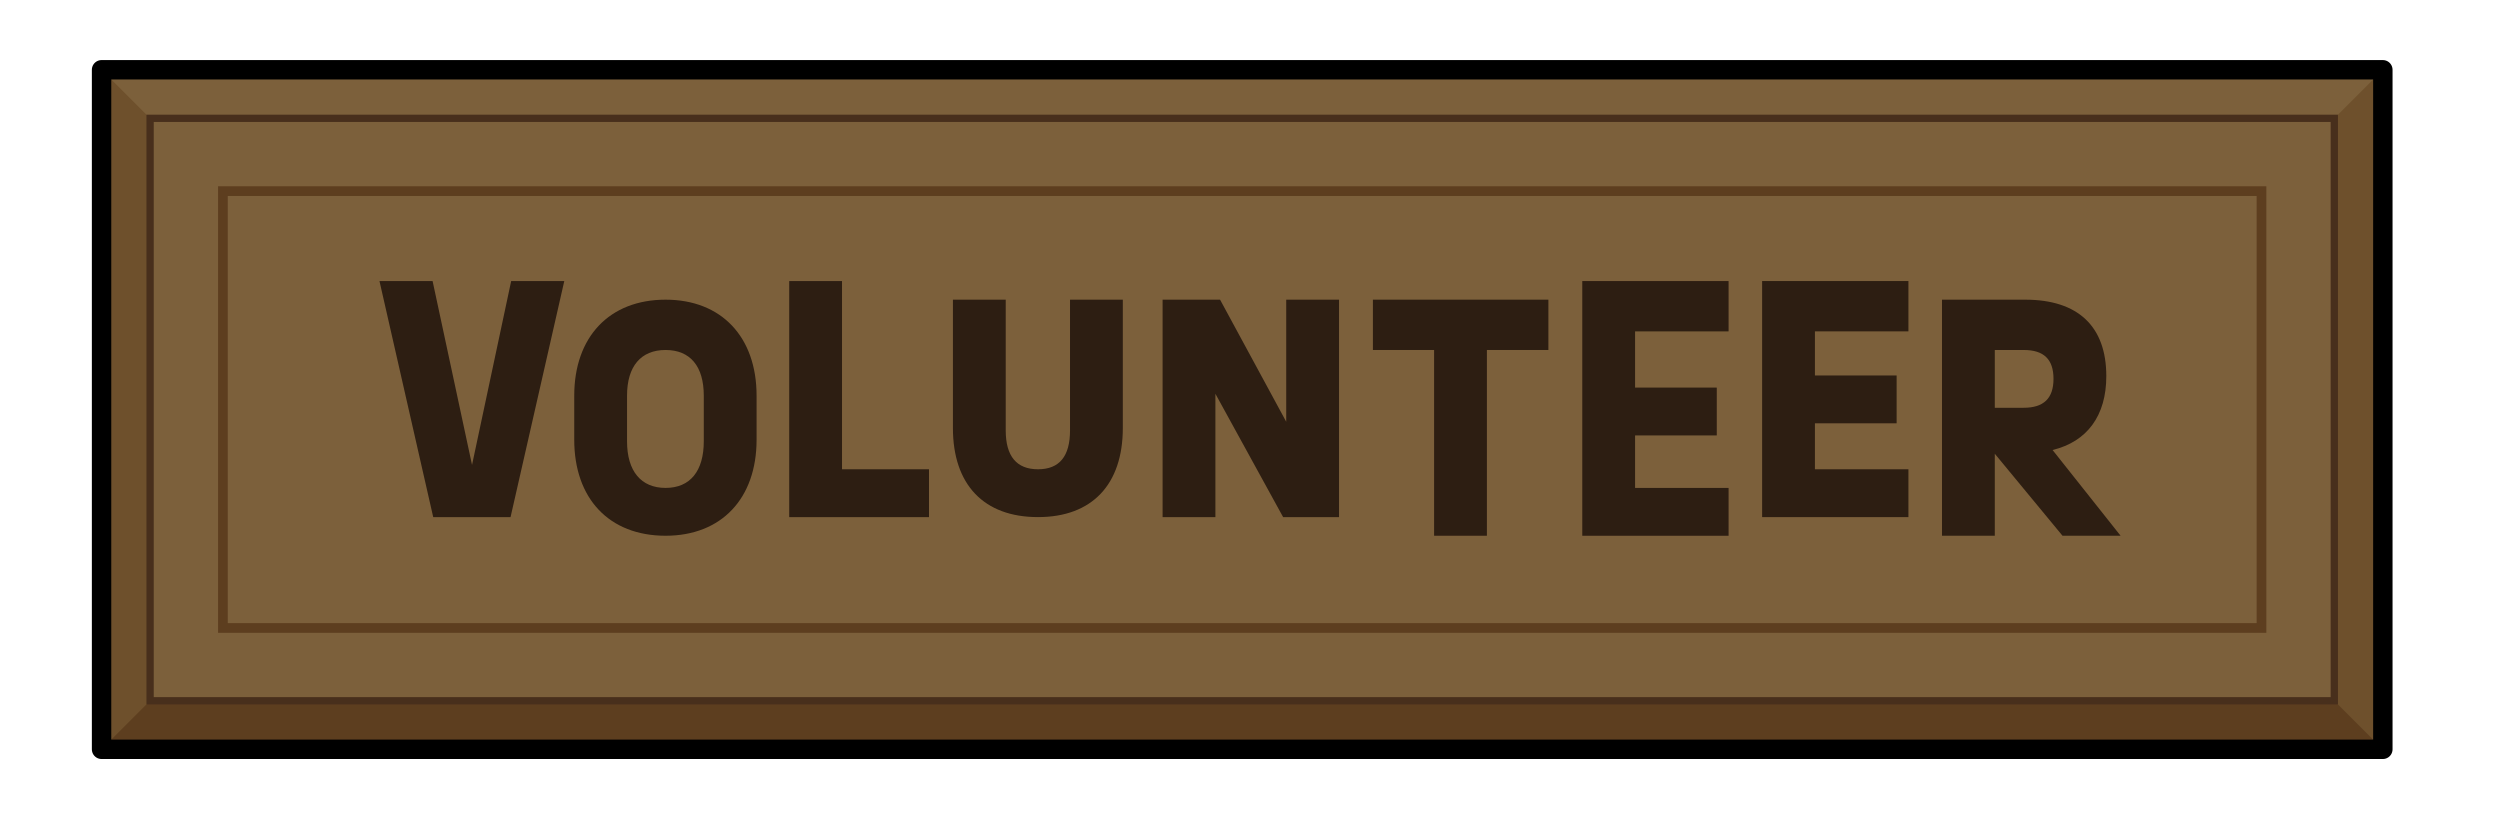 <?xml version="1.0" encoding="UTF-8"?>
<svg id="Layer_2" data-name="Layer 2" xmlns="http://www.w3.org/2000/svg" viewBox="0 0 257.531 84.096">
  <defs>
    <style>
      .cls-1 {
        opacity: 0;
      }

      .cls-1, .cls-2 {
        fill: #5d3e1f;
      }

      .cls-1, .cls-3 {
        stroke-width: .75px;
      }

      .cls-1, .cls-3, .cls-4 {
        stroke-miterlimit: 10;
      }

      .cls-1, .cls-5 {
        stroke: #000;
      }

      .cls-6 {
        fill: #6e502c;
      }

      .cls-7 {
        fill: #2d1e12;
      }

      .cls-8 {
        fill: #7c603b;
      }

      .cls-3 {
        stroke: #482f1c;
      }

      .cls-3, .cls-4, .cls-5 {
        fill: none;
      }

      .cls-4 {
        stroke: #5d3e1f;
      }

      .cls-5 {
        stroke-linejoin: round;
        stroke-width: 2px;
      }
    </style>
  </defs>
  <g id="buttons">
    <g>
      <g>
        <rect class="cls-6" x="10.462" y="7.188" width="235" height="70"/>
        <polygon class="cls-8" points="10.462 7.188 15.462 12.188 136.713 31.506 240.462 12.188 245.462 7.188 10.462 7.188"/>
        <polygon class="cls-2" points="10.462 77.188 15.462 72.188 150.695 47.717 240.462 72.188 245.462 77.188 10.462 77.188"/>
        <rect class="cls-8" x="15.462" y="12.188" width="225" height="60"/>
        <rect class="cls-3" x="15.462" y="12.188" width="225" height="60"/>
        <rect class="cls-5" x="10.462" y="7.188" width="235" height="70"/>
        <rect class="cls-4" x="22.962" y="19.688" width="210" height="45"/>
        <g>
          <polygon class="cls-1" points="228.41 .494 224.841 5.9 228.39 10.087 236.308 8.713 235.523 4.36 228.41 .494"/>
          <polygon class="cls-1" points="255.536 5.485 249.35 7.387 248.961 12.083 254.099 15.407 257.122 10.497 255.536 5.485"/>
          <polygon class="cls-1" points="244.117 19.348 241.973 24.919 243.861 28.694 249.712 28.694 249.572 22.897 244.117 19.348"/>
          <polygon class="cls-1" points="21.061 73.668 18.205 79.698 20.778 83.644 27.463 81.285 28.097 75.889 21.061 73.668"/>
          <polygon class="cls-1" points="11.858 54.923 6.081 57.839 5.825 62.029 11.877 63.522 14.265 59.597 11.858 54.923"/>
          <polygon class="cls-1" points="8.245 72.244 4.537 68.669 .416 69.579 1.224 75.758 5.306 78.871 8.245 72.244"/>
        </g>
      </g>
      <g>
        <path class="cls-7" d="m58.129,28.95l-5.536,24.318h-7.967l-5.536-24.318h5.472l4.063,18.943,4.032-18.943h5.472Z"/>
        <path class="cls-7" d="m59.154,45.301v-4.544c0-6.047,3.616-9.887,9.407-9.887,5.76,0,9.376,3.84,9.376,9.887v4.544c0,6.047-3.616,9.887-9.376,9.887-5.823,0-9.407-3.84-9.407-9.887Zm13.344.16v-4.704c0-3.04-1.408-4.704-3.937-4.704-2.527,0-3.968,1.664-3.968,4.704v4.704c0,3.072,1.44,4.8,3.968,4.8,2.528,0,3.937-1.728,3.937-4.8Z"/>
        <path class="cls-7" d="m95.698,48.341v4.928h-14.399v-24.318h5.439v19.391h8.96Z"/>
        <path class="cls-7" d="m98.163,44.085v-13.215h5.439v13.471c0,2.656,1.12,4,3.327,4,2.208,0,3.296-1.344,3.296-4v-13.471h5.439v13.215c0,5.823-3.167,9.183-8.735,9.183-5.6,0-8.767-3.36-8.767-9.183Z"/>
        <path class="cls-7" d="m137.937,30.87v22.398h-5.76l-6.976-12.703v12.703h-5.439v-22.398h5.92l6.815,12.575v-12.575h5.439Z"/>
        <path class="cls-7" d="m159.504,36.053h-6.335v19.135h-5.439v-19.135h-6.304v-5.184h18.078v5.184Z"/>
        <path class="cls-7" d="m168.433,34.134v5.792h8.416v4.928h-8.416v5.408h9.632v4.928h-15.071v-26.238h15.071v5.184h-9.632Z"/>
        <path class="cls-7" d="m186.96,34.134v4.544h8.416v4.928h-8.416v4.735h9.632v4.928h-15.071v-24.318h15.071v5.184h-9.632Z"/>
        <path class="cls-7" d="m212.464,55.188l-6.976-8.447v8.447h-5.439v-24.318h8.575c5.44,0,8.352,2.752,8.352,7.872,0,4.096-1.983,6.751-5.535,7.615l7.007,8.832h-5.983Zm-3.999-19.135h-2.977v5.952h2.977c2.048,0,3.071-.96,3.071-2.976,0-2.016-.992-2.976-3.071-2.976Z"/>
      </g>
    </g>
  </g>
</svg>
